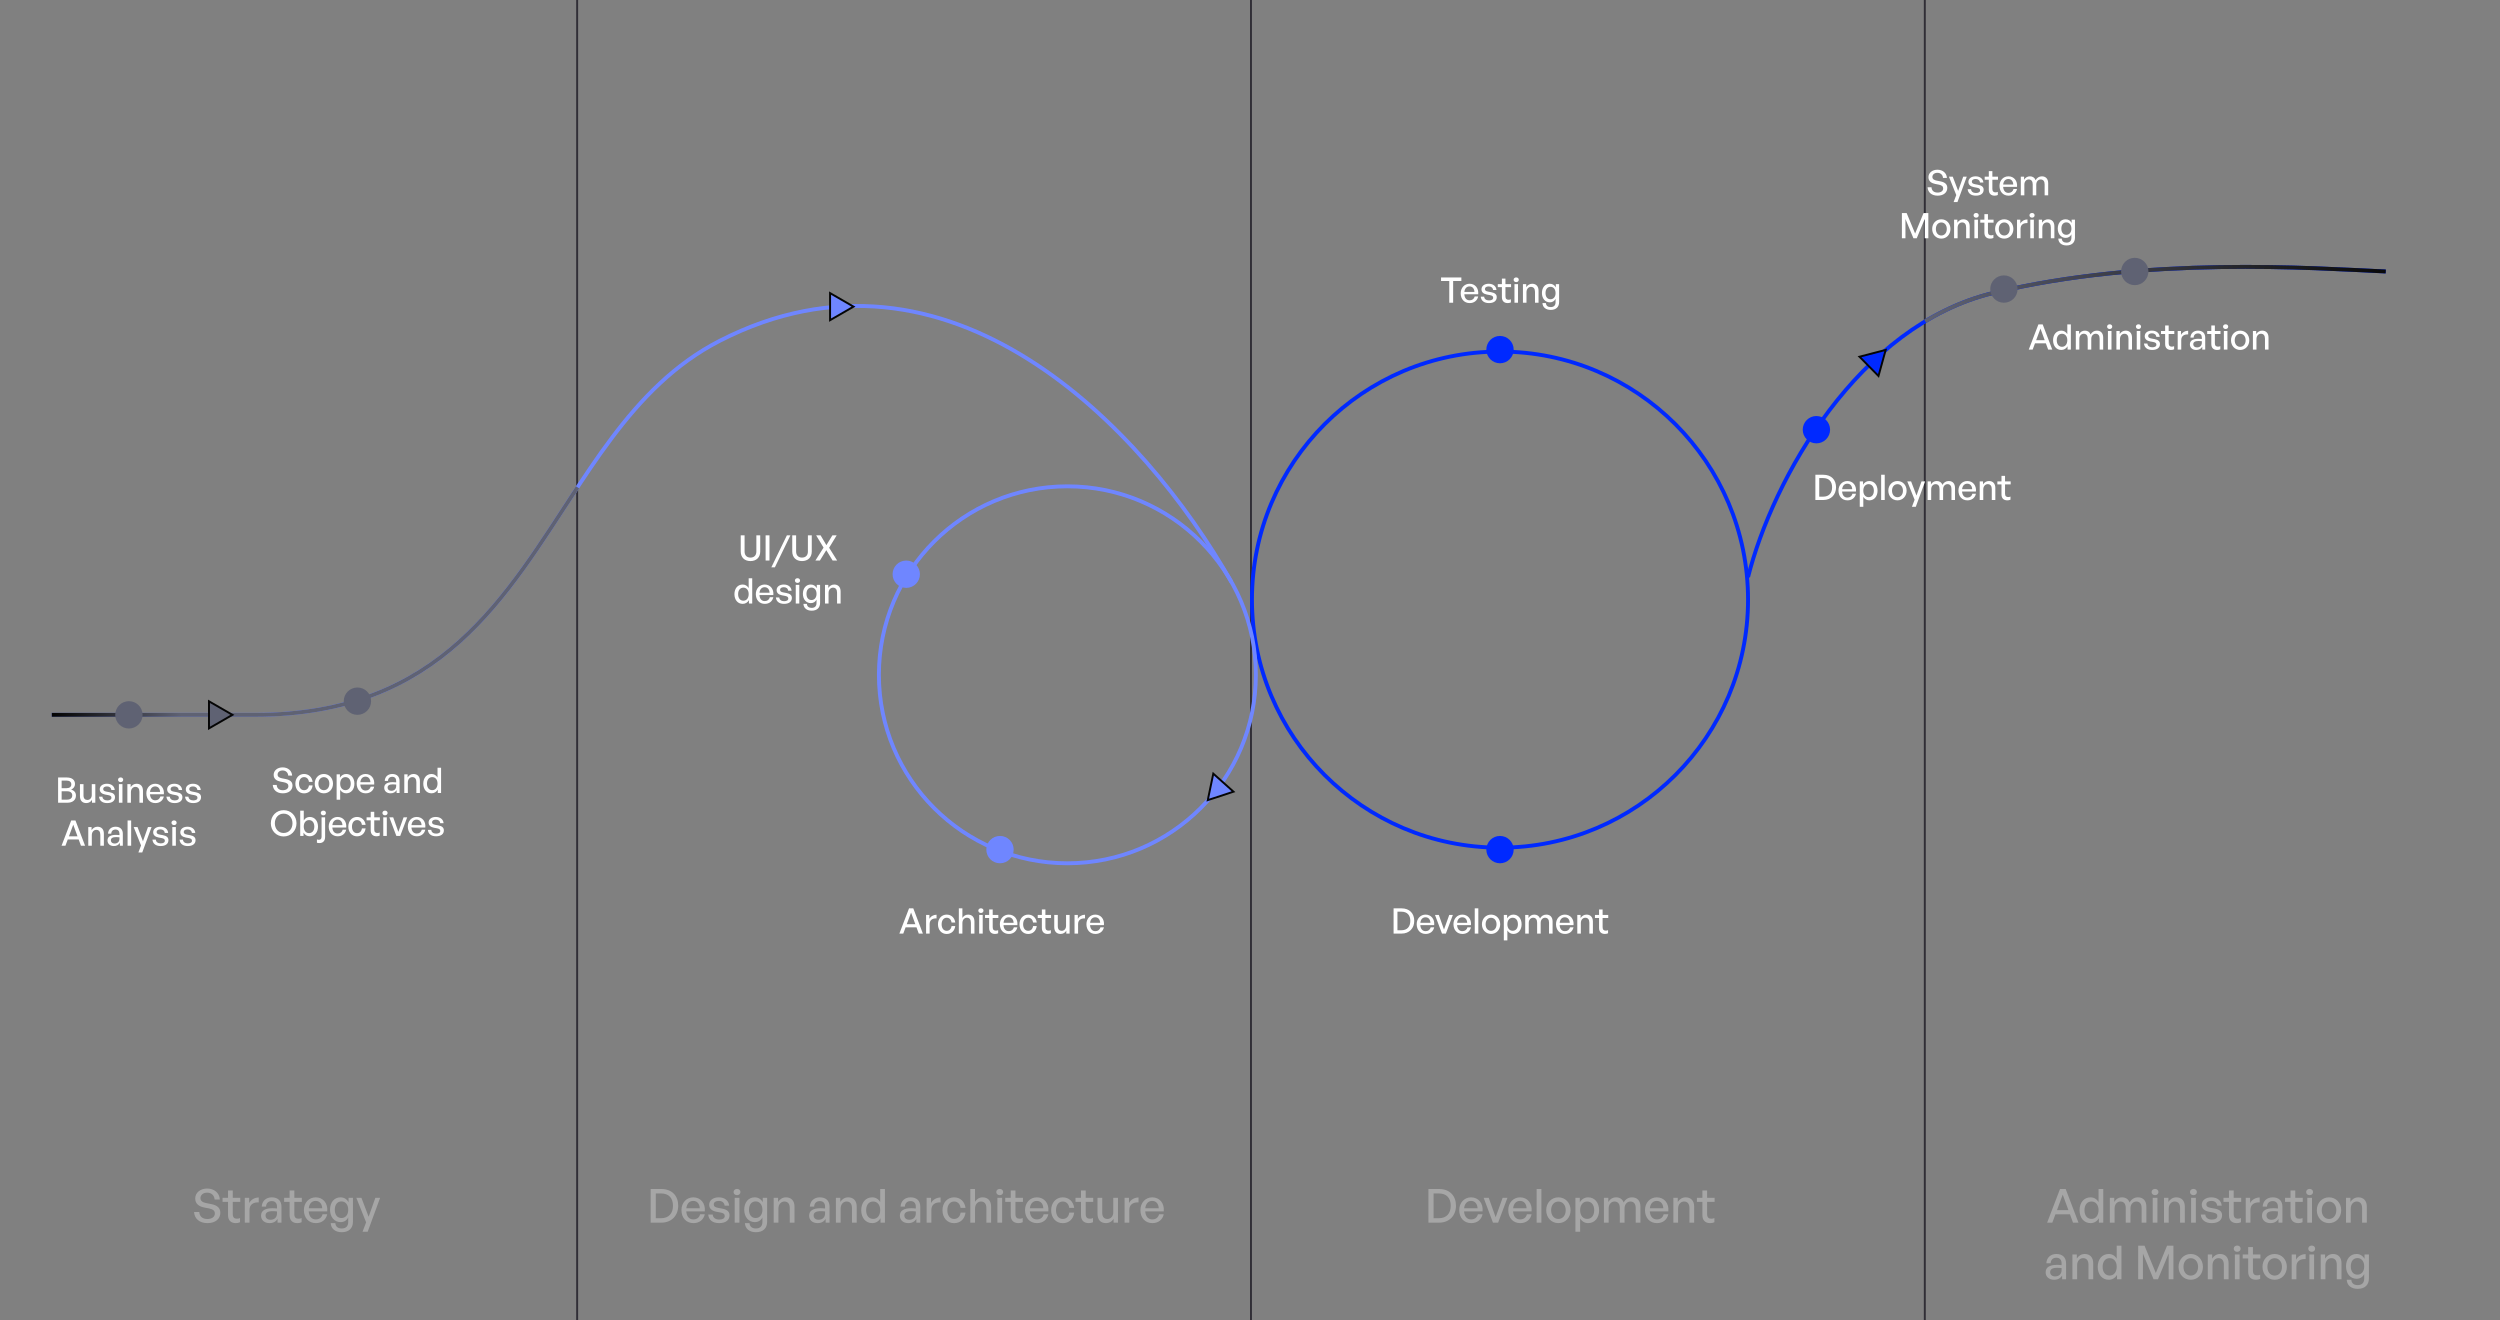 <svg width="1280" height="676" viewBox="0 0 1280 676" fill="none" xmlns="http://www.w3.org/2000/svg">
<rect x="0" y="0" width="1280" height="676" fill="#808080" stroke="none"/>
<g clip-path="url(#clip0_4027_5323)">
<line x1="295.5" y1="-82" x2="295.5" y2="676" stroke="#302E36"/>
<line x1="640.5" y1="-82" x2="640.5" y2="676" stroke="#302E36"/>
<line x1="985.5" y1="-82" x2="985.5" y2="676" stroke="#302E36"/>
<path d="M112.808 620.96C112.808 623.96 110.408 626.24 106.232 626.24C102.08 626.24 99.56 623.96 99.344 620.528H102.032C102.152 622.712 103.544 624.128 106.184 624.128C108.368 624.128 110 623.096 110 621.32C110 619.88 109.064 619.16 107.072 618.728L104.576 618.248C102.152 617.768 99.944 616.544 99.944 613.616C99.944 610.712 102.488 608.528 106.064 608.528C109.64 608.528 112.352 610.712 112.568 614.144H109.88C109.736 612.08 108.248 610.64 106.088 610.64C103.856 610.64 102.632 611.96 102.632 613.448C102.632 615.08 104.048 615.656 105.656 615.992L108.2 616.496C111.152 617.096 112.808 618.392 112.808 620.96ZM122.895 623.648V625.784C122.151 626.12 121.503 626.24 120.735 626.24C118.383 626.24 116.751 624.968 116.751 622.16V615.344H113.943V613.28H116.751V609.512H119.175V613.28H123.015V615.344H119.175V621.608C119.175 623.36 120.015 623.984 121.311 623.984C121.887 623.984 122.391 623.888 122.895 623.648ZM127.752 619.496V626H125.328V613.28H127.584V615.968C128.472 614.216 130.392 613.112 132.48 613.112V615.632C129.744 615.488 127.752 616.688 127.752 619.496ZM142.103 626V624.032C141.311 625.448 139.895 626.24 138.023 626.24C135.383 626.24 133.655 624.728 133.655 622.4C133.655 619.904 135.647 618.608 139.439 618.608C140.183 618.608 140.783 618.632 141.815 618.752V617.816C141.815 615.992 140.831 614.96 139.151 614.96C137.375 614.96 136.295 616.016 136.223 617.792H134.015C134.135 614.936 136.175 613.04 139.151 613.04C142.295 613.04 144.119 614.816 144.119 617.84V626H142.103ZM135.959 622.328C135.959 623.648 136.943 624.512 138.503 624.512C140.543 624.512 141.815 623.24 141.815 621.296V620.264C140.879 620.144 140.207 620.12 139.583 620.12C137.159 620.12 135.959 620.84 135.959 622.328ZM154.419 623.648V625.784C153.675 626.12 153.027 626.24 152.259 626.24C149.907 626.24 148.275 624.968 148.275 622.16V615.344H145.466V613.28H148.275V609.512H150.699V613.28H154.539V615.344H150.699V621.608C150.699 623.36 151.539 623.984 152.835 623.984C153.411 623.984 153.915 623.888 154.419 623.648ZM161.732 626.24C158.06 626.24 155.588 623.576 155.588 619.568C155.588 615.8 158.156 613.04 161.66 613.04C165.452 613.04 167.972 616.112 167.54 620.24H158.06C158.252 622.832 159.548 624.344 161.684 624.344C163.484 624.344 164.732 623.36 165.14 621.704H167.54C166.916 624.536 164.732 626.24 161.732 626.24ZM161.612 614.864C159.668 614.864 158.348 616.256 158.084 618.632H164.972C164.852 616.28 163.58 614.864 161.612 614.864ZM174.971 630.896C171.635 630.896 169.475 629.12 169.331 626.24H171.683C171.827 628.016 172.979 628.976 174.947 628.976C177.131 628.976 178.283 627.8 178.283 625.616V623.312C177.563 624.848 176.123 625.736 174.395 625.736C171.227 625.736 168.971 623.12 168.971 619.376C168.971 615.584 171.131 613.04 174.323 613.04C176.147 613.04 177.587 613.928 178.451 615.536V613.28H180.707V625.568C180.707 628.904 178.571 630.896 174.971 630.896ZM171.419 619.376C171.419 622.016 172.715 623.624 174.827 623.624C176.891 623.624 178.283 621.968 178.283 619.448C178.283 616.808 176.915 615.128 174.827 615.128C172.739 615.128 171.419 616.76 171.419 619.376ZM194.623 613.28L188.263 630.632H185.623L187.447 625.832L182.431 613.28H185.047L188.743 622.976L192.175 613.28H194.623Z" fill="white" fill-opacity="0.3"/>
<path d="M338.582 626H333.134V608.768H338.582C344.078 608.768 347.246 612.272 347.246 617.312C347.246 622.28 343.958 626 338.582 626ZM335.774 611.048V623.72H338.462C342.422 623.72 344.558 621.272 344.558 617.312C344.558 613.424 342.446 611.048 338.462 611.048H335.774ZM355.049 626.24C351.377 626.24 348.905 623.576 348.905 619.568C348.905 615.8 351.473 613.04 354.977 613.04C358.769 613.04 361.289 616.112 360.857 620.24H351.377C351.569 622.832 352.865 624.344 355.001 624.344C356.801 624.344 358.049 623.36 358.457 621.704H360.857C360.233 624.536 358.049 626.24 355.049 626.24ZM354.929 614.864C352.985 614.864 351.665 616.256 351.401 618.632H358.289C358.169 616.28 356.897 614.864 354.929 614.864ZM373.514 622.208C373.514 624.704 371.57 626.24 368.186 626.24C364.826 626.24 362.834 624.584 362.594 621.848H364.922C365.018 623.432 366.29 624.416 368.234 624.416C369.938 624.416 371.066 623.816 371.066 622.616C371.066 621.56 370.418 621.104 368.834 620.792L366.77 620.408C364.418 619.952 363.098 618.752 363.098 616.832C363.098 614.6 365.042 613.04 367.994 613.04C371.042 613.04 373.106 614.672 373.322 617.288H370.994C370.85 615.752 369.722 614.864 368.018 614.864C366.482 614.864 365.45 615.512 365.45 616.616C365.45 617.648 366.098 618.128 367.634 618.416L369.794 618.824C372.314 619.28 373.514 620.384 373.514 622.208ZM379.112 610.328C379.112 611.24 378.392 611.936 377.36 611.936C376.328 611.936 375.584 611.24 375.584 610.328C375.584 609.392 376.328 608.72 377.36 608.72C378.392 608.72 379.112 609.392 379.112 610.328ZM378.584 626H376.16V613.28H378.584V626ZM387.038 630.896C383.702 630.896 381.542 629.12 381.398 626.24H383.75C383.894 628.016 385.046 628.976 387.014 628.976C389.198 628.976 390.35 627.8 390.35 625.616V623.312C389.63 624.848 388.19 625.736 386.462 625.736C383.294 625.736 381.038 623.12 381.038 619.376C381.038 615.584 383.198 613.04 386.39 613.04C388.214 613.04 389.654 613.928 390.518 615.536V613.28H392.774V625.568C392.774 628.904 390.638 630.896 387.038 630.896ZM383.486 619.376C383.486 622.016 384.782 623.624 386.894 623.624C388.958 623.624 390.35 621.968 390.35 619.448C390.35 616.808 388.982 615.128 386.894 615.128C384.806 615.128 383.486 616.76 383.486 619.376ZM398.553 618.824V626H396.129V613.28H398.385V615.392C399.249 613.976 400.689 613.04 402.441 613.04C405.057 613.04 406.785 614.72 406.785 617.768V626H404.361V618.584C404.361 616.4 403.401 615.176 401.601 615.176C399.945 615.176 398.553 616.568 398.553 618.824ZM422.724 626V624.032C421.932 625.448 420.516 626.24 418.644 626.24C416.004 626.24 414.276 624.728 414.276 622.4C414.276 619.904 416.268 618.608 420.06 618.608C420.804 618.608 421.404 618.632 422.436 618.752V617.816C422.436 615.992 421.452 614.96 419.772 614.96C417.996 614.96 416.916 616.016 416.844 617.792H414.636C414.756 614.936 416.796 613.04 419.772 613.04C422.916 613.04 424.74 614.816 424.74 617.84V626H422.724ZM416.58 622.328C416.58 623.648 417.564 624.512 419.124 624.512C421.164 624.512 422.436 623.24 422.436 621.296V620.264C421.5 620.144 420.828 620.12 420.204 620.12C417.78 620.12 416.58 620.84 416.58 622.328ZM430.405 618.824V626H427.981V613.28H430.237V615.392C431.101 613.976 432.541 613.04 434.293 613.04C436.909 613.04 438.637 614.72 438.637 617.768V626H436.213V618.584C436.213 616.4 435.253 615.176 433.453 615.176C431.797 615.176 430.405 616.568 430.405 618.824ZM440.944 619.64C440.944 615.776 443.152 613.04 446.584 613.04C448.288 613.04 449.776 613.904 450.664 615.464V608.768H453.088V626H450.832V623.72C449.92 625.328 448.384 626.24 446.584 626.24C443.152 626.24 440.944 623.456 440.944 619.64ZM443.464 619.64C443.464 622.472 444.952 624.08 447.064 624.08C449.128 624.08 450.664 622.4 450.664 619.592C450.664 616.736 449.08 615.176 447.064 615.176C444.952 615.176 443.464 616.76 443.464 619.64ZM469.177 626V624.032C468.385 625.448 466.969 626.24 465.097 626.24C462.457 626.24 460.729 624.728 460.729 622.4C460.729 619.904 462.721 618.608 466.513 618.608C467.257 618.608 467.857 618.632 468.889 618.752V617.816C468.889 615.992 467.905 614.96 466.225 614.96C464.449 614.96 463.369 616.016 463.297 617.792H461.089C461.209 614.936 463.249 613.04 466.225 613.04C469.369 613.04 471.193 614.816 471.193 617.84V626H469.177ZM463.033 622.328C463.033 623.648 464.017 624.512 465.577 624.512C467.617 624.512 468.889 623.24 468.889 621.296V620.264C467.953 620.144 467.281 620.12 466.657 620.12C464.233 620.12 463.033 620.84 463.033 622.328ZM476.858 619.496V626H474.434V613.28H476.69V615.968C477.578 614.216 479.498 613.112 481.586 613.112V615.632C478.85 615.488 476.858 616.688 476.858 619.496ZM488.473 626.264C484.993 626.264 482.545 623.528 482.545 619.64C482.545 615.8 485.041 613.04 488.473 613.04C491.617 613.04 493.897 615.128 494.353 618.44H491.809C491.545 616.4 490.273 615.176 488.497 615.176C486.409 615.176 485.041 616.952 485.041 619.64C485.041 622.352 486.409 624.104 488.497 624.104C490.297 624.104 491.545 622.904 491.833 620.84H494.353C493.921 624.2 491.665 626.264 488.473 626.264ZM499.217 618.824V626H496.793V608.768H499.217V615.32C500.057 613.952 501.353 613.04 503.105 613.04C505.721 613.04 507.449 614.72 507.449 617.768V626H505.025V618.584C505.025 616.4 504.065 615.176 502.265 615.176C500.609 615.176 499.217 616.568 499.217 618.824ZM513.62 610.328C513.62 611.24 512.9 611.936 511.868 611.936C510.836 611.936 510.092 611.24 510.092 610.328C510.092 609.392 510.836 608.72 511.868 608.72C512.9 608.72 513.62 609.392 513.62 610.328ZM513.092 626H510.668V613.28H513.092V626ZM523.633 623.648V625.784C522.889 626.12 522.241 626.24 521.473 626.24C519.121 626.24 517.489 624.968 517.489 622.16V615.344H514.681V613.28H517.489V609.512H519.913V613.28H523.753V615.344H519.913V621.608C519.913 623.36 520.753 623.984 522.049 623.984C522.625 623.984 523.129 623.888 523.633 623.648ZM530.947 626.24C527.275 626.24 524.803 623.576 524.803 619.568C524.803 615.8 527.371 613.04 530.875 613.04C534.667 613.04 537.187 616.112 536.755 620.24H527.275C527.467 622.832 528.763 624.344 530.899 624.344C532.699 624.344 533.947 623.36 534.355 621.704H536.755C536.131 624.536 533.947 626.24 530.947 626.24ZM530.827 614.864C528.883 614.864 527.563 616.256 527.299 618.632H534.187C534.067 616.28 532.795 614.864 530.827 614.864ZM544.114 626.264C540.634 626.264 538.186 623.528 538.186 619.64C538.186 615.8 540.682 613.04 544.114 613.04C547.258 613.04 549.538 615.128 549.994 618.44H547.45C547.186 616.4 545.914 615.176 544.138 615.176C542.05 615.176 540.682 616.952 540.682 619.64C540.682 622.352 542.05 624.104 544.138 624.104C545.938 624.104 547.186 622.904 547.474 620.84H549.994C549.562 624.2 547.306 626.264 544.114 626.264ZM559.61 623.648V625.784C558.866 626.12 558.218 626.24 557.45 626.24C555.098 626.24 553.466 624.968 553.466 622.16V615.344H550.658V613.28H553.466V609.512H555.89V613.28H559.73V615.344H555.89V621.608C555.89 623.36 556.73 623.984 558.026 623.984C558.602 623.984 559.106 623.888 559.61 623.648ZM569.987 620.768V613.28H572.411V626H570.155V623.984C569.483 625.304 567.995 626.24 566.267 626.24C563.699 626.24 561.923 624.728 561.923 621.464V613.28H564.347V620.984C564.347 623.192 565.451 624.104 567.035 624.104C568.667 624.104 569.987 622.76 569.987 620.768ZM578.202 619.496V626H575.778V613.28H578.034V615.968C578.922 614.216 580.842 613.112 582.93 613.112V615.632C580.194 615.488 578.202 616.688 578.202 619.496ZM590.033 626.24C586.361 626.24 583.889 623.576 583.889 619.568C583.889 615.8 586.457 613.04 589.961 613.04C593.753 613.04 596.273 616.112 595.841 620.24H586.361C586.553 622.832 587.849 624.344 589.985 624.344C591.785 624.344 593.033 623.36 593.441 621.704H595.841C595.217 624.536 593.033 626.24 590.033 626.24ZM589.913 614.864C587.969 614.864 586.649 616.256 586.385 618.632H593.273C593.153 616.28 591.881 614.864 589.913 614.864Z" fill="white" fill-opacity="0.3"/>
<path d="M736.8 626H731.352V608.768H736.8C742.296 608.768 745.464 612.272 745.464 617.312C745.464 622.28 742.176 626 736.8 626ZM733.992 611.048V623.72H736.68C740.64 623.72 742.776 621.272 742.776 617.312C742.776 613.424 740.664 611.048 736.68 611.048H733.992ZM753.267 626.24C749.595 626.24 747.123 623.576 747.123 619.568C747.123 615.8 749.691 613.04 753.195 613.04C756.987 613.04 759.507 616.112 759.075 620.24H749.595C749.787 622.832 751.083 624.344 753.219 624.344C755.019 624.344 756.267 623.36 756.675 621.704H759.075C758.451 624.536 756.267 626.24 753.267 626.24ZM753.147 614.864C751.203 614.864 749.883 616.256 749.619 618.632H756.507C756.387 616.28 755.115 614.864 753.147 614.864ZM771.814 613.28L767.038 626H764.398L759.622 613.28H762.238L765.766 623.216L769.342 613.28H771.814ZM778.369 626.24C774.697 626.24 772.225 623.576 772.225 619.568C772.225 615.8 774.793 613.04 778.297 613.04C782.089 613.04 784.609 616.112 784.177 620.24H774.697C774.889 622.832 776.185 624.344 778.321 624.344C780.121 624.344 781.369 623.36 781.777 621.704H784.177C783.553 624.536 781.369 626.24 778.369 626.24ZM778.249 614.864C776.305 614.864 774.985 616.256 774.721 618.632H781.609C781.489 616.28 780.217 614.864 778.249 614.864ZM789.202 626H786.754V608.768H789.202V626ZM797.895 626.24C794.295 626.24 791.655 623.408 791.655 619.64C791.655 615.872 794.295 613.04 797.895 613.04C801.495 613.04 804.135 615.872 804.135 619.64C804.135 623.408 801.495 626.24 797.895 626.24ZM797.895 624.104C799.983 624.104 801.639 622.424 801.639 619.64C801.639 616.856 799.983 615.2 797.895 615.2C795.807 615.2 794.175 616.856 794.175 619.64C794.175 622.424 795.807 624.104 797.895 624.104ZM818.75 619.64C818.75 623.48 816.542 626.24 813.134 626.24C811.406 626.24 809.942 625.376 809.03 623.84V630.632H806.606V613.28H808.862V615.608C809.774 613.976 811.334 613.04 813.134 613.04C816.518 613.04 818.75 615.8 818.75 619.64ZM816.23 619.64C816.23 616.784 814.718 615.176 812.63 615.176C810.614 615.176 809.03 616.784 809.03 619.64C809.03 622.448 810.59 624.08 812.63 624.08C814.718 624.08 816.23 622.496 816.23 619.64ZM823.631 626H821.207V613.28H823.463V615.392C824.327 613.928 825.695 613.04 827.447 613.04C829.319 613.04 830.735 614 831.311 615.68C832.199 614.048 833.663 613.04 835.607 613.04C838.223 613.04 839.903 614.744 839.903 617.768V626H837.479V618.536C837.479 616.424 836.543 615.176 834.767 615.176C833.111 615.176 831.767 616.568 831.767 618.704V626H829.343V618.536C829.343 616.424 828.407 615.176 826.631 615.176C824.951 615.176 823.631 616.568 823.631 618.704V626ZM848.377 626.24C844.705 626.24 842.233 623.576 842.233 619.568C842.233 615.8 844.801 613.04 848.305 613.04C852.097 613.04 854.617 616.112 854.185 620.24H844.705C844.897 622.832 846.193 624.344 848.329 624.344C850.129 624.344 851.377 623.36 851.785 621.704H854.185C853.561 624.536 851.377 626.24 848.377 626.24ZM848.257 614.864C846.313 614.864 844.993 616.256 844.729 618.632H851.617C851.497 616.28 850.225 614.864 848.257 614.864ZM859.186 618.824V626H856.762V613.28H859.018V615.392C859.882 613.976 861.322 613.04 863.074 613.04C865.69 613.04 867.418 614.72 867.418 617.768V626H864.994V618.584C864.994 616.4 864.034 615.176 862.234 615.176C860.578 615.176 859.186 616.568 859.186 618.824ZM877.766 623.648V625.784C877.022 626.12 876.374 626.24 875.606 626.24C873.254 626.24 871.622 624.968 871.622 622.16V615.344H868.814V613.28H871.622V609.512H874.046V613.28H877.886V615.344H874.046V621.608C874.046 623.36 874.886 623.984 876.182 623.984C876.758 623.984 877.262 623.888 877.766 623.648Z" fill="white" fill-opacity="0.3"/>
<path d="M1061.38 626L1059.82 621.728H1052.38L1050.79 626H1048.13L1054.73 608.768H1057.63L1064.18 626H1061.38ZM1056.12 611.648L1053.17 619.592H1059.02L1056.12 611.648ZM1064.73 619.64C1064.73 615.776 1066.94 613.04 1070.37 613.04C1072.07 613.04 1073.56 613.904 1074.45 615.464V608.768H1076.87V626H1074.62V623.72C1073.7 625.328 1072.17 626.24 1070.37 626.24C1066.94 626.24 1064.73 623.456 1064.73 619.64ZM1067.25 619.64C1067.25 622.472 1068.74 624.08 1070.85 624.08C1072.91 624.08 1074.45 622.4 1074.45 619.592C1074.45 616.736 1072.86 615.176 1070.85 615.176C1068.74 615.176 1067.25 616.76 1067.25 619.64ZM1082.67 626H1080.24V613.28H1082.5V615.392C1083.36 613.928 1084.73 613.04 1086.48 613.04C1088.35 613.04 1089.77 614 1090.35 615.68C1091.23 614.048 1092.7 613.04 1094.64 613.04C1097.26 613.04 1098.94 614.744 1098.94 617.768V626H1096.51V618.536C1096.51 616.424 1095.58 615.176 1093.8 615.176C1092.15 615.176 1090.8 616.568 1090.8 618.704V626H1088.38V618.536C1088.38 616.424 1087.44 615.176 1085.67 615.176C1083.99 615.176 1082.67 616.568 1082.67 618.704V626ZM1105.13 610.328C1105.13 611.24 1104.41 611.936 1103.38 611.936C1102.35 611.936 1101.6 611.24 1101.6 610.328C1101.6 609.392 1102.35 608.72 1103.38 608.72C1104.41 608.72 1105.13 609.392 1105.13 610.328ZM1104.6 626H1102.18V613.28H1104.6V626ZM1110.39 618.824V626H1107.97V613.28H1110.23V615.392C1111.09 613.976 1112.53 613.04 1114.28 613.04C1116.9 613.04 1118.63 614.72 1118.63 617.768V626H1116.2V618.584C1116.2 616.4 1115.24 615.176 1113.44 615.176C1111.79 615.176 1110.39 616.568 1110.39 618.824ZM1124.8 610.328C1124.8 611.24 1124.08 611.936 1123.04 611.936C1122.01 611.936 1121.27 611.24 1121.27 610.328C1121.27 609.392 1122.01 608.72 1123.04 608.72C1124.08 608.72 1124.8 609.392 1124.8 610.328ZM1124.27 626H1121.84V613.28H1124.27V626ZM1137.71 622.208C1137.71 624.704 1135.77 626.24 1132.39 626.24C1129.03 626.24 1127.03 624.584 1126.79 621.848H1129.12C1129.22 623.432 1130.49 624.416 1132.43 624.416C1134.14 624.416 1135.27 623.816 1135.27 622.616C1135.27 621.56 1134.62 621.104 1133.03 620.792L1130.97 620.408C1128.62 619.952 1127.3 618.752 1127.3 616.832C1127.3 614.6 1129.24 613.04 1132.19 613.04C1135.24 613.04 1137.31 614.672 1137.52 617.288H1135.19C1135.05 615.752 1133.92 614.864 1132.22 614.864C1130.68 614.864 1129.65 615.512 1129.65 616.616C1129.65 617.648 1130.3 618.128 1131.83 618.416L1133.99 618.824C1136.51 619.28 1137.71 620.384 1137.71 622.208ZM1147.37 623.648V625.784C1146.63 626.12 1145.98 626.24 1145.21 626.24C1142.86 626.24 1141.23 624.968 1141.23 622.16V615.344H1138.42V613.28H1141.23V609.512H1143.65V613.28H1147.49V615.344H1143.65V621.608C1143.65 623.36 1144.49 623.984 1145.79 623.984C1146.36 623.984 1146.87 623.888 1147.37 623.648ZM1152.23 619.496V626H1149.81V613.28H1152.06V615.968C1152.95 614.216 1154.87 613.112 1156.96 613.112V615.632C1154.22 615.488 1152.23 616.688 1152.23 619.496ZM1166.58 626V624.032C1165.79 625.448 1164.37 626.24 1162.5 626.24C1159.86 626.24 1158.13 624.728 1158.13 622.4C1158.13 619.904 1160.12 618.608 1163.92 618.608C1164.66 618.608 1165.26 618.632 1166.29 618.752V617.816C1166.29 615.992 1165.31 614.96 1163.63 614.96C1161.85 614.96 1160.77 616.016 1160.7 617.792H1158.49C1158.61 614.936 1160.65 613.04 1163.63 613.04C1166.77 613.04 1168.6 614.816 1168.6 617.84V626H1166.58ZM1160.44 622.328C1160.44 623.648 1161.42 624.512 1162.98 624.512C1165.02 624.512 1166.29 623.24 1166.29 621.296V620.264C1165.36 620.144 1164.68 620.12 1164.06 620.12C1161.64 620.12 1160.44 620.84 1160.44 622.328ZM1178.9 623.648V625.784C1178.15 626.12 1177.5 626.24 1176.74 626.24C1174.38 626.24 1172.75 624.968 1172.75 622.16V615.344H1169.94V613.28H1172.75V609.512H1175.18V613.28H1179.02V615.344H1175.18V621.608C1175.18 623.36 1176.02 623.984 1177.31 623.984C1177.89 623.984 1178.39 623.888 1178.9 623.648ZM1184.28 610.328C1184.28 611.24 1183.56 611.936 1182.53 611.936C1181.5 611.936 1180.75 611.24 1180.75 610.328C1180.75 609.392 1181.5 608.72 1182.53 608.72C1183.56 608.72 1184.28 609.392 1184.28 610.328ZM1183.75 626H1181.33V613.28H1183.75V626ZM1192.45 626.24C1188.85 626.24 1186.21 623.408 1186.21 619.64C1186.21 615.872 1188.85 613.04 1192.45 613.04C1196.05 613.04 1198.69 615.872 1198.69 619.64C1198.69 623.408 1196.05 626.24 1192.45 626.24ZM1192.45 624.104C1194.53 624.104 1196.19 622.424 1196.19 619.64C1196.19 616.856 1194.53 615.2 1192.45 615.2C1190.36 615.2 1188.73 616.856 1188.73 619.64C1188.73 622.424 1190.36 624.104 1192.45 624.104ZM1203.58 618.824V626H1201.16V613.28H1203.41V615.392C1204.28 613.976 1205.72 613.04 1207.47 613.04C1210.08 613.04 1211.81 614.72 1211.81 617.768V626H1209.39V618.584C1209.39 616.4 1208.43 615.176 1206.63 615.176C1204.97 615.176 1203.58 616.568 1203.58 618.824ZM1055.81 655V653.032C1055.02 654.448 1053.61 655.24 1051.73 655.24C1049.09 655.24 1047.37 653.728 1047.37 651.4C1047.37 648.904 1049.36 647.608 1053.15 647.608C1053.89 647.608 1054.49 647.632 1055.53 647.752V646.816C1055.53 644.992 1054.54 643.96 1052.86 643.96C1051.09 643.96 1050.01 645.016 1049.93 646.792H1047.73C1047.85 643.936 1049.89 642.04 1052.86 642.04C1056.01 642.04 1057.83 643.816 1057.83 646.84V655H1055.81ZM1049.67 651.328C1049.67 652.648 1050.65 653.512 1052.21 653.512C1054.25 653.512 1055.53 652.24 1055.53 650.296V649.264C1054.59 649.144 1053.92 649.12 1053.29 649.12C1050.87 649.12 1049.67 649.84 1049.67 651.328ZM1063.49 647.824V655H1061.07V642.28H1063.33V644.392C1064.19 642.976 1065.63 642.04 1067.38 642.04C1070 642.04 1071.73 643.72 1071.73 646.768V655H1069.3V647.584C1069.3 645.4 1068.34 644.176 1066.54 644.176C1064.89 644.176 1063.49 645.568 1063.49 647.824ZM1074.03 648.64C1074.03 644.776 1076.24 642.04 1079.67 642.04C1081.38 642.04 1082.87 642.904 1083.75 644.464V637.768H1086.18V655H1083.92V652.72C1083.01 654.328 1081.47 655.24 1079.67 655.24C1076.24 655.24 1074.03 652.456 1074.03 648.64ZM1076.55 648.64C1076.55 651.472 1078.04 653.08 1080.15 653.08C1082.22 653.08 1083.75 651.4 1083.75 648.592C1083.75 645.736 1082.17 644.176 1080.15 644.176C1078.04 644.176 1076.55 645.76 1076.55 648.64ZM1102.63 655L1097.18 641.824V655H1094.75V637.768H1097.99L1103.78 651.76L1109.54 637.768H1112.8V655H1110.35V641.8L1104.88 655H1102.63ZM1121.66 655.24C1118.06 655.24 1115.42 652.408 1115.42 648.64C1115.42 644.872 1118.06 642.04 1121.66 642.04C1125.26 642.04 1127.9 644.872 1127.9 648.64C1127.9 652.408 1125.26 655.24 1121.66 655.24ZM1121.66 653.104C1123.75 653.104 1125.41 651.424 1125.41 648.64C1125.41 645.856 1123.75 644.2 1121.66 644.2C1119.58 644.2 1117.94 645.856 1117.94 648.64C1117.94 651.424 1119.58 653.104 1121.66 653.104ZM1132.8 647.824V655H1130.38V642.28H1132.63V644.392C1133.5 642.976 1134.94 642.04 1136.69 642.04C1139.3 642.04 1141.03 643.72 1141.03 646.768V655H1138.61V647.584C1138.61 645.4 1137.65 644.176 1135.85 644.176C1134.19 644.176 1132.8 645.568 1132.8 647.824ZM1147.2 639.328C1147.2 640.24 1146.48 640.936 1145.45 640.936C1144.42 640.936 1143.67 640.24 1143.67 639.328C1143.67 638.392 1144.42 637.72 1145.45 637.72C1146.48 637.72 1147.2 638.392 1147.2 639.328ZM1146.67 655H1144.25V642.28H1146.67V655ZM1157.22 652.648V654.784C1156.47 655.12 1155.82 655.24 1155.06 655.24C1152.7 655.24 1151.07 653.968 1151.07 651.16V644.344H1148.26V642.28H1151.07V638.512H1153.5V642.28H1157.34V644.344H1153.5V650.608C1153.5 652.36 1154.34 652.984 1155.63 652.984C1156.21 652.984 1156.71 652.888 1157.22 652.648ZM1164.63 655.24C1161.03 655.24 1158.39 652.408 1158.39 648.64C1158.39 644.872 1161.03 642.04 1164.63 642.04C1168.23 642.04 1170.87 644.872 1170.87 648.64C1170.87 652.408 1168.23 655.24 1164.63 655.24ZM1164.63 653.104C1166.71 653.104 1168.37 651.424 1168.37 648.64C1168.37 645.856 1166.71 644.2 1164.63 644.2C1162.54 644.2 1160.91 645.856 1160.91 648.64C1160.91 651.424 1162.54 653.104 1164.63 653.104ZM1175.76 648.496V655H1173.34V642.28H1175.59V644.968C1176.48 643.216 1178.4 642.112 1180.49 642.112V644.632C1177.75 644.488 1175.76 645.688 1175.76 648.496ZM1185.36 639.328C1185.36 640.24 1184.64 640.936 1183.61 640.936C1182.57 640.936 1181.83 640.24 1181.83 639.328C1181.83 638.392 1182.57 637.72 1183.61 637.72C1184.64 637.72 1185.36 638.392 1185.36 639.328ZM1184.83 655H1182.41V642.28H1184.83V655ZM1190.62 647.824V655H1188.2V642.28H1190.45V644.392C1191.32 642.976 1192.76 642.04 1194.51 642.04C1197.12 642.04 1198.85 643.72 1198.85 646.768V655H1196.43V647.584C1196.43 645.4 1195.47 644.176 1193.67 644.176C1192.01 644.176 1190.62 645.568 1190.62 647.824ZM1207.16 659.896C1203.82 659.896 1201.66 658.12 1201.52 655.24H1203.87C1204.01 657.016 1205.17 657.976 1207.13 657.976C1209.32 657.976 1210.47 656.8 1210.47 654.616V652.312C1209.75 653.848 1208.31 654.736 1206.58 654.736C1203.41 654.736 1201.16 652.12 1201.16 648.376C1201.16 644.584 1203.32 642.04 1206.51 642.04C1208.33 642.04 1209.77 642.928 1210.64 644.536V642.28H1212.89V654.568C1212.89 657.904 1210.76 659.896 1207.16 659.896ZM1203.61 648.376C1203.61 651.016 1204.9 652.624 1207.01 652.624C1209.08 652.624 1210.47 650.968 1210.47 648.448C1210.47 645.808 1209.1 644.128 1207.01 644.128C1204.93 644.128 1203.61 645.76 1203.61 648.376Z" fill="white" fill-opacity="0.3"/>
<circle cx="768" cy="307" r="127" stroke="#0029FF" stroke-width="2"/>
<circle cx="546.5" cy="345.5" r="96.5" stroke="#6F86FF" stroke-width="2"/>
<path d="M630.5 298.001C585.5 218.501 485.5 114.502 368.5 174.5C276.52 221.668 277.5 366.001 130.5 366.001C77.7 366.001 30 366.001 26.5 366.001" stroke="#6F86FF" stroke-width="2"/>
<path d="M26.5 366.001C30 366.001 77.7 366.001 130.5 366.001C225.982 366.001 259.031 305.108 295.675 249.5" stroke="url(#paint0_linear_4027_5323)" stroke-width="2"/>
<path d="M895 295.5C907.667 245 951.577 166.68 1020.5 149.999C1099 131 1184.33 137.333 1221.5 139" stroke="#0029FF" stroke-width="2"/>
<path d="M1221.5 138.999C1184.33 137.333 1099 131 1020.5 149.999C1008.08 153.005 996.471 158.013 985.711 164.5" stroke="url(#paint1_linear_4027_5323)" stroke-width="2"/>
<path d="M149.759 402.22C149.759 404.47 147.959 406.18 144.827 406.18C141.713 406.18 139.823 404.47 139.661 401.896H141.677C141.767 403.534 142.811 404.596 144.791 404.596C146.429 404.596 147.653 403.822 147.653 402.49C147.653 401.41 146.951 400.87 145.457 400.546L143.585 400.186C141.767 399.826 140.111 398.908 140.111 396.712C140.111 394.534 142.019 392.896 144.701 392.896C147.383 392.896 149.417 394.534 149.579 397.108H147.563C147.455 395.56 146.339 394.48 144.719 394.48C143.045 394.48 142.127 395.47 142.127 396.586C142.127 397.81 143.189 398.242 144.395 398.494L146.303 398.872C148.517 399.322 149.759 400.294 149.759 402.22ZM155.669 406.198C153.059 406.198 151.223 404.146 151.223 401.23C151.223 398.35 153.095 396.28 155.669 396.28C158.027 396.28 159.737 397.846 160.079 400.33H158.171C157.973 398.8 157.019 397.882 155.687 397.882C154.121 397.882 153.095 399.214 153.095 401.23C153.095 403.264 154.121 404.578 155.687 404.578C157.037 404.578 157.973 403.678 158.189 402.13H160.079C159.755 404.65 158.063 406.198 155.669 406.198ZM165.818 406.18C163.118 406.18 161.138 404.056 161.138 401.23C161.138 398.404 163.118 396.28 165.818 396.28C168.518 396.28 170.498 398.404 170.498 401.23C170.498 404.056 168.518 406.18 165.818 406.18ZM165.818 404.578C167.384 404.578 168.626 403.318 168.626 401.23C168.626 399.142 167.384 397.9 165.818 397.9C164.252 397.9 163.028 399.142 163.028 401.23C163.028 403.318 164.252 404.578 165.818 404.578ZM181.459 401.23C181.459 404.11 179.803 406.18 177.247 406.18C175.951 406.18 174.853 405.532 174.169 404.38V409.474H172.351V396.46H174.043V398.206C174.727 396.982 175.897 396.28 177.247 396.28C179.785 396.28 181.459 398.35 181.459 401.23ZM179.569 401.23C179.569 399.088 178.435 397.882 176.869 397.882C175.357 397.882 174.169 399.088 174.169 401.23C174.169 403.336 175.339 404.56 176.869 404.56C178.435 404.56 179.569 403.372 179.569 401.23ZM187.226 406.18C184.472 406.18 182.618 404.182 182.618 401.176C182.618 398.35 184.544 396.28 187.172 396.28C190.016 396.28 191.906 398.584 191.582 401.68H184.472C184.616 403.624 185.588 404.758 187.19 404.758C188.54 404.758 189.476 404.02 189.782 402.778H191.582C191.114 404.902 189.476 406.18 187.226 406.18ZM187.136 397.648C185.678 397.648 184.688 398.692 184.49 400.474H189.656C189.566 398.71 188.612 397.648 187.136 397.648ZM203.055 406V404.524C202.461 405.586 201.399 406.18 199.995 406.18C198.015 406.18 196.719 405.046 196.719 403.3C196.719 401.428 198.213 400.456 201.057 400.456C201.615 400.456 202.065 400.474 202.839 400.564V399.862C202.839 398.494 202.101 397.72 200.841 397.72C199.509 397.72 198.699 398.512 198.645 399.844H196.989C197.079 397.702 198.609 396.28 200.841 396.28C203.199 396.28 204.567 397.612 204.567 399.88V406H203.055ZM198.447 403.246C198.447 404.236 199.185 404.884 200.355 404.884C201.885 404.884 202.839 403.93 202.839 402.472V401.698C202.137 401.608 201.633 401.59 201.165 401.59C199.347 401.59 198.447 402.13 198.447 403.246ZM208.815 400.618V406H206.997V396.46H208.689V398.044C209.337 396.982 210.417 396.28 211.731 396.28C213.693 396.28 214.989 397.54 214.989 399.826V406H213.171V400.438C213.171 398.8 212.451 397.882 211.101 397.882C209.859 397.882 208.815 398.926 208.815 400.618ZM216.72 401.23C216.72 398.332 218.376 396.28 220.95 396.28C222.228 396.28 223.344 396.928 224.01 398.098V393.076H225.828V406H224.136V404.29C223.452 405.496 222.3 406.18 220.95 406.18C218.376 406.18 216.72 404.092 216.72 401.23ZM218.61 401.23C218.61 403.354 219.726 404.56 221.31 404.56C222.858 404.56 224.01 403.3 224.01 401.194C224.01 399.052 222.822 397.882 221.31 397.882C219.726 397.882 218.61 399.07 218.61 401.23ZM145.236 428.27C141.492 428.27 138.666 425.336 138.666 421.52C138.666 417.704 141.492 414.806 145.236 414.806C148.98 414.806 151.806 417.704 151.806 421.52C151.806 425.336 148.98 428.27 145.236 428.27ZM145.236 426.488C147.972 426.488 149.754 424.292 149.754 421.52C149.754 418.748 147.972 416.588 145.236 416.588C142.5 416.588 140.718 418.748 140.718 421.52C140.718 424.292 142.5 426.488 145.236 426.488ZM162.817 423.23C162.817 426.092 161.161 428.18 158.587 428.18C157.237 428.18 156.085 427.496 155.401 426.29V428H153.709V415.076H155.527V420.098C156.193 418.928 157.291 418.28 158.587 418.28C161.143 418.28 162.817 420.332 162.817 423.23ZM160.927 423.23C160.927 421.07 159.793 419.882 158.227 419.882C156.715 419.882 155.527 421.052 155.527 423.194C155.527 425.3 156.679 426.56 158.227 426.56C159.793 426.56 160.927 425.354 160.927 423.23ZM166.874 416.246C166.874 416.93 166.334 417.452 165.56 417.452C164.786 417.452 164.228 416.93 164.228 416.246C164.228 415.544 164.786 415.04 165.56 415.04C166.334 415.04 166.874 415.544 166.874 416.246ZM166.46 418.46V428.468C166.46 430.646 165.272 431.654 163.526 431.654C163.13 431.654 162.68 431.636 162.266 431.474V429.764C162.572 429.908 162.914 429.962 163.31 429.962C164.12 429.962 164.642 429.53 164.642 428.432V418.46H166.46ZM172.909 428.18C170.155 428.18 168.301 426.182 168.301 423.176C168.301 420.35 170.227 418.28 172.855 418.28C175.699 418.28 177.589 420.584 177.265 423.68H170.155C170.299 425.624 171.271 426.758 172.873 426.758C174.223 426.758 175.159 426.02 175.465 424.778H177.265C176.797 426.902 175.159 428.18 172.909 428.18ZM172.819 419.648C171.361 419.648 170.371 420.692 170.173 422.474H175.339C175.249 420.71 174.295 419.648 172.819 419.648ZM182.784 428.198C180.174 428.198 178.338 426.146 178.338 423.23C178.338 420.35 180.21 418.28 182.784 418.28C185.142 418.28 186.852 419.846 187.194 422.33H185.286C185.088 420.8 184.134 419.882 182.802 419.882C181.236 419.882 180.21 421.214 180.21 423.23C180.21 425.264 181.236 426.578 182.802 426.578C184.152 426.578 185.088 425.678 185.304 424.13H187.194C186.87 426.65 185.178 428.198 182.784 428.198ZM194.406 426.236V427.838C193.848 428.09 193.362 428.18 192.786 428.18C191.022 428.18 189.798 427.226 189.798 425.12V420.008H187.692V418.46H189.798V415.634H191.616V418.46H194.496V420.008H191.616V424.706C191.616 426.02 192.246 426.488 193.218 426.488C193.65 426.488 194.028 426.416 194.406 426.236ZM198.445 416.246C198.445 416.93 197.905 417.452 197.131 417.452C196.357 417.452 195.799 416.93 195.799 416.246C195.799 415.544 196.357 415.04 197.131 415.04C197.905 415.04 198.445 415.544 198.445 416.246ZM198.049 428H196.231V418.46H198.049V428ZM208.493 418.46L204.911 428H202.931L199.349 418.46H201.311L203.957 425.912L206.639 418.46H208.493ZM213.409 428.18C210.655 428.18 208.801 426.182 208.801 423.176C208.801 420.35 210.727 418.28 213.355 418.28C216.199 418.28 218.089 420.584 217.765 423.68H210.655C210.799 425.624 211.771 426.758 213.373 426.758C214.723 426.758 215.659 426.02 215.965 424.778H217.765C217.297 426.902 215.659 428.18 213.409 428.18ZM213.319 419.648C211.861 419.648 210.871 420.692 210.673 422.474H215.839C215.749 420.71 214.795 419.648 213.319 419.648ZM227.258 425.156C227.258 427.028 225.8 428.18 223.262 428.18C220.742 428.18 219.248 426.938 219.068 424.886H220.813C220.886 426.074 221.84 426.812 223.298 426.812C224.576 426.812 225.422 426.362 225.422 425.462C225.422 424.67 224.936 424.328 223.748 424.094L222.2 423.806C220.436 423.464 219.446 422.564 219.446 421.124C219.446 419.45 220.904 418.28 223.118 418.28C225.404 418.28 226.952 419.504 227.114 421.466H225.368C225.26 420.314 224.414 419.648 223.136 419.648C221.984 419.648 221.21 420.134 221.21 420.962C221.21 421.736 221.696 422.096 222.848 422.312L224.468 422.618C226.358 422.96 227.258 423.788 227.258 425.156Z" fill="white"/>
<path d="M38.887 407.292C38.887 409.65 37.159 411 34.477 411H29.743V398.076H34.225C36.835 398.076 38.401 399.282 38.401 401.46C38.401 402.684 37.663 403.728 36.421 404.268C38.023 404.718 38.887 405.816 38.887 407.292ZM34.099 399.66H31.561V403.548H34.099C35.665 403.548 36.511 402.81 36.511 401.604C36.511 400.398 35.665 399.66 34.099 399.66ZM34.351 405.132H31.561V409.416H34.351C36.043 409.416 36.997 408.606 36.997 407.238C36.997 405.924 36.043 405.132 34.351 405.132ZM46.983 407.076V401.46H48.801V411H47.109V409.488C46.605 410.478 45.489 411.18 44.193 411.18C42.267 411.18 40.935 410.046 40.935 407.598V401.46H42.753V407.238C42.753 408.894 43.581 409.578 44.769 409.578C45.993 409.578 46.983 408.57 46.983 407.076ZM58.885 408.156C58.885 410.028 57.427 411.18 54.889 411.18C52.369 411.18 50.875 409.938 50.695 407.886H52.441C52.513 409.074 53.467 409.812 54.925 409.812C56.203 409.812 57.049 409.362 57.049 408.462C57.049 407.67 56.563 407.328 55.375 407.094L53.827 406.806C52.063 406.464 51.073 405.564 51.073 404.124C51.073 402.45 52.531 401.28 54.745 401.28C57.031 401.28 58.579 402.504 58.741 404.466H56.995C56.887 403.314 56.041 402.648 54.763 402.648C53.611 402.648 52.837 403.134 52.837 403.962C52.837 404.736 53.323 405.096 54.475 405.312L56.095 405.618C57.985 405.96 58.885 406.788 58.885 408.156ZM63.084 399.246C63.084 399.93 62.544 400.452 61.77 400.452C60.996 400.452 60.438 399.93 60.438 399.246C60.438 398.544 60.996 398.04 61.77 398.04C62.544 398.04 63.084 398.544 63.084 399.246ZM62.688 411H60.87V401.46H62.688V411ZM67.03 405.618V411H65.212V401.46H66.904V403.044C67.552 401.982 68.632 401.28 69.946 401.28C71.908 401.28 73.204 402.54 73.204 404.826V411H71.386V405.438C71.386 403.8 70.666 402.882 69.316 402.882C68.074 402.882 67.03 403.926 67.03 405.618ZM79.542 411.18C76.788 411.18 74.934 409.182 74.934 406.176C74.934 403.35 76.86 401.28 79.488 401.28C82.332 401.28 84.222 403.584 83.898 406.68H76.788C76.932 408.624 77.904 409.758 79.506 409.758C80.856 409.758 81.792 409.02 82.098 407.778H83.898C83.43 409.902 81.792 411.18 79.542 411.18ZM79.452 402.648C77.994 402.648 77.004 403.692 76.806 405.474H81.972C81.882 403.71 80.928 402.648 79.452 402.648ZM93.391 408.156C93.391 410.028 91.933 411.18 89.395 411.18C86.875 411.18 85.381 409.938 85.201 407.886H86.947C87.019 409.074 87.973 409.812 89.431 409.812C90.709 409.812 91.555 409.362 91.555 408.462C91.555 407.67 91.069 407.328 89.881 407.094L88.333 406.806C86.569 406.464 85.579 405.564 85.579 404.124C85.579 402.45 87.037 401.28 89.251 401.28C91.537 401.28 93.085 402.504 93.247 404.466H91.501C91.393 403.314 90.547 402.648 89.269 402.648C88.117 402.648 87.343 403.134 87.343 403.962C87.343 404.736 87.829 405.096 88.981 405.312L90.601 405.618C92.491 405.96 93.391 406.788 93.391 408.156ZM102.936 408.156C102.936 410.028 101.478 411.18 98.94 411.18C96.42 411.18 94.926 409.938 94.746 407.886H96.492C96.564 409.074 97.518 409.812 98.976 409.812C100.254 409.812 101.1 409.362 101.1 408.462C101.1 407.67 100.614 407.328 99.426 407.094L97.878 406.806C96.114 406.464 95.124 405.564 95.124 404.124C95.124 402.45 96.582 401.28 98.796 401.28C101.082 401.28 102.63 402.504 102.792 404.466H101.046C100.938 403.314 100.092 402.648 98.814 402.648C97.662 402.648 96.888 403.134 96.888 403.962C96.888 404.736 97.374 405.096 98.526 405.312L100.146 405.618C102.036 405.96 102.936 406.788 102.936 408.156ZM41.447 433L40.277 429.796H34.697L33.509 433H31.511L36.461 420.076H38.639L43.553 433H41.447ZM37.505 422.236L35.291 428.194H39.683L37.505 422.236ZM47.009 427.618V433H45.191V423.46H46.883V425.044C47.531 423.982 48.611 423.28 49.925 423.28C51.887 423.28 53.183 424.54 53.183 426.826V433H51.365V427.438C51.365 425.8 50.645 424.882 49.295 424.882C48.053 424.882 47.009 425.926 47.009 427.618ZM61.375 433V431.524C60.781 432.586 59.719 433.18 58.315 433.18C56.335 433.18 55.039 432.046 55.039 430.3C55.039 428.428 56.533 427.456 59.377 427.456C59.935 427.456 60.385 427.474 61.159 427.564V426.862C61.159 425.494 60.421 424.72 59.161 424.72C57.829 424.72 57.019 425.512 56.965 426.844H55.309C55.399 424.702 56.929 423.28 59.161 423.28C61.519 423.28 62.887 424.612 62.887 426.88V433H61.375ZM56.767 430.246C56.767 431.236 57.505 431.884 58.675 431.884C60.205 431.884 61.159 430.93 61.159 429.472V428.698C60.457 428.608 59.953 428.59 59.485 428.59C57.667 428.59 56.767 429.13 56.767 430.246ZM67.154 433H65.318V420.076H67.154V433ZM77.597 423.46L72.827 436.474H70.847L72.215 432.874L68.453 423.46H70.415L73.187 430.732L75.761 423.46H77.597ZM86.237 430.156C86.237 432.028 84.779 433.18 82.241 433.18C79.721 433.18 78.227 431.938 78.047 429.886H79.793C79.865 431.074 80.819 431.812 82.277 431.812C83.555 431.812 84.401 431.362 84.401 430.462C84.401 429.67 83.915 429.328 82.727 429.094L81.179 428.806C79.415 428.464 78.425 427.564 78.425 426.124C78.425 424.45 79.883 423.28 82.097 423.28C84.383 423.28 85.931 424.504 86.093 426.466H84.347C84.239 425.314 83.393 424.648 82.115 424.648C80.963 424.648 80.189 425.134 80.189 425.962C80.189 426.736 80.675 427.096 81.827 427.312L83.447 427.618C85.337 427.96 86.237 428.788 86.237 430.156ZM90.436 421.246C90.436 421.93 89.896 422.452 89.122 422.452C88.348 422.452 87.79 421.93 87.79 421.246C87.79 420.544 88.348 420.04 89.122 420.04C89.896 420.04 90.436 420.544 90.436 421.246ZM90.04 433H88.222V423.46H90.04V433ZM100.124 430.156C100.124 432.028 98.666 433.18 96.128 433.18C93.608 433.18 92.114 431.938 91.934 429.886H93.68C93.752 431.074 94.706 431.812 96.164 431.812C97.442 431.812 98.288 431.362 98.288 430.462C98.288 429.67 97.802 429.328 96.614 429.094L95.066 428.806C93.302 428.464 92.312 427.564 92.312 426.124C92.312 424.45 93.77 423.28 95.984 423.28C98.27 423.28 99.818 424.504 99.98 426.466H98.234C98.126 425.314 97.28 424.648 96.002 424.648C94.85 424.648 94.076 425.134 94.076 425.962C94.076 426.736 94.562 427.096 95.714 427.312L97.334 427.618C99.224 427.96 100.124 428.788 100.124 430.156Z" fill="white"/>
<path d="M470.412 478L469.242 474.796H463.662L462.474 478H460.476L465.426 465.076H467.604L472.518 478H470.412ZM466.47 467.236L464.256 473.194H468.648L466.47 467.236ZM475.974 473.122V478H474.156V468.46H475.848V470.476C476.514 469.162 477.954 468.334 479.52 468.334V470.224C477.468 470.116 475.974 471.016 475.974 473.122ZM484.685 478.198C482.075 478.198 480.239 476.146 480.239 473.23C480.239 470.35 482.111 468.28 484.685 468.28C487.043 468.28 488.753 469.846 489.095 472.33H487.187C486.989 470.8 486.035 469.882 484.703 469.882C483.137 469.882 482.111 471.214 482.111 473.23C482.111 475.264 483.137 476.578 484.703 476.578C486.053 476.578 486.989 475.678 487.205 474.13H489.095C488.771 476.65 487.079 478.198 484.685 478.198ZM492.743 472.618V478H490.925V465.076H492.743V469.99C493.373 468.964 494.345 468.28 495.659 468.28C497.621 468.28 498.917 469.54 498.917 471.826V478H497.099V472.438C497.099 470.8 496.379 469.882 495.029 469.882C493.787 469.882 492.743 470.926 492.743 472.618ZM503.545 466.246C503.545 466.93 503.005 467.452 502.231 467.452C501.457 467.452 500.899 466.93 500.899 466.246C500.899 465.544 501.457 465.04 502.231 465.04C503.005 465.04 503.545 465.544 503.545 466.246ZM503.149 478H501.331V468.46H503.149V478ZM511.055 476.236V477.838C510.497 478.09 510.011 478.18 509.435 478.18C507.671 478.18 506.447 477.226 506.447 475.12V470.008H504.341V468.46H506.447V465.634H508.265V468.46H511.145V470.008H508.265V474.706C508.265 476.02 508.895 476.488 509.867 476.488C510.299 476.488 510.677 476.416 511.055 476.236ZM516.54 478.18C513.786 478.18 511.932 476.182 511.932 473.176C511.932 470.35 513.858 468.28 516.486 468.28C519.33 468.28 521.22 470.584 520.896 473.68H513.786C513.93 475.624 514.902 476.758 516.504 476.758C517.854 476.758 518.79 476.02 519.096 474.778H520.896C520.428 476.902 518.79 478.18 516.54 478.18ZM516.45 469.648C514.992 469.648 514.002 470.692 513.804 472.474H518.97C518.88 470.71 517.926 469.648 516.45 469.648ZM526.416 478.198C523.806 478.198 521.97 476.146 521.97 473.23C521.97 470.35 523.842 468.28 526.416 468.28C528.774 468.28 530.484 469.846 530.826 472.33H528.918C528.72 470.8 527.766 469.882 526.434 469.882C524.868 469.882 523.842 471.214 523.842 473.23C523.842 475.264 524.868 476.578 526.434 476.578C527.784 476.578 528.72 475.678 528.936 474.13H530.826C530.502 476.65 528.81 478.198 526.416 478.198ZM538.038 476.236V477.838C537.48 478.09 536.994 478.18 536.418 478.18C534.654 478.18 533.43 477.226 533.43 475.12V470.008H531.324V468.46H533.43V465.634H535.248V468.46H538.128V470.008H535.248V474.706C535.248 476.02 535.878 476.488 536.85 476.488C537.282 476.488 537.66 476.416 538.038 476.236ZM545.821 474.076V468.46H547.639V478H545.947V476.488C545.443 477.478 544.327 478.18 543.031 478.18C541.105 478.18 539.773 477.046 539.773 474.598V468.46H541.591V474.238C541.591 475.894 542.419 476.578 543.607 476.578C544.831 476.578 545.821 475.57 545.821 474.076ZM551.981 473.122V478H550.163V468.46H551.855V470.476C552.521 469.162 553.961 468.334 555.527 468.334V470.224C553.475 470.116 551.981 471.016 551.981 473.122ZM560.855 478.18C558.101 478.18 556.247 476.182 556.247 473.176C556.247 470.35 558.173 468.28 560.801 468.28C563.645 468.28 565.535 470.584 565.211 473.68H558.101C558.245 475.624 559.217 476.758 560.819 476.758C562.169 476.758 563.105 476.02 563.411 474.778H565.211C564.743 476.902 563.105 478.18 560.855 478.18ZM560.765 469.648C559.307 469.648 558.317 470.692 558.119 472.474H563.285C563.195 470.71 562.241 469.648 560.765 469.648Z" fill="white"/>
<path d="M717.6 478H713.514V465.076H717.6C721.722 465.076 724.098 467.704 724.098 471.484C724.098 475.21 721.632 478 717.6 478ZM715.494 466.786V476.29H717.51C720.48 476.29 722.082 474.454 722.082 471.484C722.082 468.568 720.498 466.786 717.51 466.786H715.494ZM729.951 478.18C727.197 478.18 725.343 476.182 725.343 473.176C725.343 470.35 727.269 468.28 729.897 468.28C732.741 468.28 734.631 470.584 734.307 473.68H727.197C727.341 475.624 728.313 476.758 729.915 476.758C731.265 476.758 732.201 476.02 732.507 474.778H734.307C733.839 476.902 732.201 478.18 729.951 478.18ZM729.861 469.648C728.403 469.648 727.413 470.692 727.215 472.474H732.381C732.291 470.71 731.337 469.648 729.861 469.648ZM743.861 468.46L740.279 478H738.299L734.717 468.46H736.679L739.325 475.912L742.007 468.46H743.861ZM748.777 478.18C746.023 478.18 744.169 476.182 744.169 473.176C744.169 470.35 746.095 468.28 748.723 468.28C751.567 468.28 753.457 470.584 753.133 473.68H746.023C746.167 475.624 747.139 476.758 748.741 476.758C750.091 476.758 751.027 476.02 751.333 474.778H753.133C752.665 476.902 751.027 478.18 748.777 478.18ZM748.687 469.648C747.229 469.648 746.239 470.692 746.041 472.474H751.207C751.117 470.71 750.163 469.648 748.687 469.648ZM756.902 478H755.066V465.076H756.902V478ZM763.421 478.18C760.721 478.18 758.741 476.056 758.741 473.23C758.741 470.404 760.721 468.28 763.421 468.28C766.121 468.28 768.101 470.404 768.101 473.23C768.101 476.056 766.121 478.18 763.421 478.18ZM763.421 476.578C764.987 476.578 766.229 475.318 766.229 473.23C766.229 471.142 764.987 469.9 763.421 469.9C761.855 469.9 760.631 471.142 760.631 473.23C760.631 475.318 761.855 476.578 763.421 476.578ZM779.062 473.23C779.062 476.11 777.406 478.18 774.85 478.18C773.554 478.18 772.456 477.532 771.772 476.38V481.474H769.954V468.46H771.646V470.206C772.33 468.982 773.5 468.28 774.85 468.28C777.388 468.28 779.062 470.35 779.062 473.23ZM777.172 473.23C777.172 471.088 776.038 469.882 774.472 469.882C772.96 469.882 771.772 471.088 771.772 473.23C771.772 475.336 772.942 476.56 774.472 476.56C776.038 476.56 777.172 475.372 777.172 473.23ZM782.724 478H780.906V468.46H782.598V470.044C783.246 468.946 784.272 468.28 785.586 468.28C786.99 468.28 788.052 469 788.484 470.26C789.15 469.036 790.248 468.28 791.706 468.28C793.668 468.28 794.928 469.558 794.928 471.826V478H793.11V472.402C793.11 470.818 792.408 469.882 791.076 469.882C789.834 469.882 788.826 470.926 788.826 472.528V478H787.008V472.402C787.008 470.818 786.306 469.882 784.974 469.882C783.714 469.882 782.724 470.926 782.724 472.528V478ZM801.283 478.18C798.529 478.18 796.675 476.182 796.675 473.176C796.675 470.35 798.601 468.28 801.229 468.28C804.073 468.28 805.963 470.584 805.639 473.68H798.529C798.673 475.624 799.645 476.758 801.247 476.758C802.597 476.758 803.533 476.02 803.839 474.778H805.639C805.171 476.902 803.533 478.18 801.283 478.18ZM801.193 469.648C799.735 469.648 798.745 470.692 798.547 472.474H803.713C803.623 470.71 802.669 469.648 801.193 469.648ZM809.39 472.618V478H807.572V468.46H809.264V470.044C809.912 468.982 810.992 468.28 812.306 468.28C814.268 468.28 815.564 469.54 815.564 471.826V478H813.746V472.438C813.746 470.8 813.026 469.882 811.676 469.882C810.434 469.882 809.39 470.926 809.39 472.618ZM823.325 476.236V477.838C822.767 478.09 822.281 478.18 821.705 478.18C819.941 478.18 818.717 477.226 818.717 475.12V470.008H816.611V468.46H818.717V465.634H820.535V468.46H823.415V470.008H820.535V474.706C820.535 476.02 821.165 476.488 822.137 476.488C822.569 476.488 822.947 476.416 823.325 476.236Z" fill="white"/>
<path d="M744.009 155H742.029V143.858H737.817V142.076H748.221V143.858H744.009V155ZM752.485 155.18C749.731 155.18 747.877 153.182 747.877 150.176C747.877 147.35 749.803 145.28 752.431 145.28C755.275 145.28 757.165 147.584 756.841 150.68H749.731C749.875 152.624 750.847 153.758 752.449 153.758C753.799 153.758 754.735 153.02 755.041 151.778H756.841C756.373 153.902 754.735 155.18 752.485 155.18ZM752.395 146.648C750.937 146.648 749.947 147.692 749.749 149.474H754.915C754.825 147.71 753.871 146.648 752.395 146.648ZM766.334 152.156C766.334 154.028 764.876 155.18 762.338 155.18C759.818 155.18 758.324 153.938 758.144 151.886H759.89C759.962 153.074 760.916 153.812 762.374 153.812C763.652 153.812 764.498 153.362 764.498 152.462C764.498 151.67 764.012 151.328 762.824 151.094L761.276 150.806C759.512 150.464 758.522 149.564 758.522 148.124C758.522 146.45 759.98 145.28 762.194 145.28C764.48 145.28 766.028 146.504 766.19 148.466H764.444C764.336 147.314 763.49 146.648 762.212 146.648C761.06 146.648 760.286 147.134 760.286 147.962C760.286 148.736 760.772 149.096 761.924 149.312L763.544 149.618C765.434 149.96 766.334 150.788 766.334 152.156ZM773.578 153.236V154.838C773.02 155.09 772.534 155.18 771.958 155.18C770.194 155.18 768.97 154.226 768.97 152.12V147.008H766.864V145.46H768.97V142.634H770.788V145.46H773.668V147.008H770.788V151.706C770.788 153.02 771.418 153.488 772.39 153.488C772.822 153.488 773.2 153.416 773.578 153.236ZM777.617 143.246C777.617 143.93 777.077 144.452 776.303 144.452C775.529 144.452 774.971 143.93 774.971 143.246C774.971 142.544 775.529 142.04 776.303 142.04C777.077 142.04 777.617 142.544 777.617 143.246ZM777.221 155H775.403V145.46H777.221V155ZM781.562 149.618V155H779.744V145.46H781.436V147.044C782.084 145.982 783.164 145.28 784.478 145.28C786.44 145.28 787.736 146.54 787.736 148.826V155H785.918V149.438C785.918 147.8 785.198 146.882 783.848 146.882C782.606 146.882 781.562 147.926 781.562 149.618ZM793.967 158.672C791.465 158.672 789.845 157.34 789.737 155.18H791.501C791.609 156.512 792.473 157.232 793.949 157.232C795.587 157.232 796.451 156.35 796.451 154.712V152.984C795.911 154.136 794.831 154.802 793.535 154.802C791.159 154.802 789.467 152.84 789.467 150.032C789.467 147.188 791.087 145.28 793.481 145.28C794.849 145.28 795.929 145.946 796.577 147.152V145.46H798.269V154.676C798.269 157.178 796.667 158.672 793.967 158.672ZM791.303 150.032C791.303 152.012 792.275 153.218 793.859 153.218C795.407 153.218 796.451 151.976 796.451 150.086C796.451 148.106 795.425 146.846 793.859 146.846C792.293 146.846 791.303 148.07 791.303 150.032Z" fill="white"/>
<path d="M933.557 256H929.471V243.076H933.557C937.679 243.076 940.055 245.704 940.055 249.484C940.055 253.21 937.589 256 933.557 256ZM931.451 244.786V254.29H933.467C936.437 254.29 938.039 252.454 938.039 249.484C938.039 246.568 936.455 244.786 933.467 244.786H931.451ZM945.908 256.18C943.154 256.18 941.3 254.182 941.3 251.176C941.3 248.35 943.226 246.28 945.854 246.28C948.698 246.28 950.588 248.584 950.264 251.68H943.154C943.298 253.624 944.27 254.758 945.872 254.758C947.222 254.758 948.158 254.02 948.464 252.778H950.264C949.796 254.902 948.158 256.18 945.908 256.18ZM945.818 247.648C944.36 247.648 943.37 248.692 943.172 250.474H948.338C948.248 248.71 947.294 247.648 945.818 247.648ZM961.305 251.23C961.305 254.11 959.649 256.18 957.093 256.18C955.797 256.18 954.699 255.532 954.015 254.38V259.474H952.197V246.46H953.889V248.206C954.573 246.982 955.743 246.28 957.093 246.28C959.631 246.28 961.305 248.35 961.305 251.23ZM959.415 251.23C959.415 249.088 958.281 247.882 956.715 247.882C955.203 247.882 954.015 249.088 954.015 251.23C954.015 253.336 955.185 254.56 956.715 254.56C958.281 254.56 959.415 253.372 959.415 251.23ZM964.984 256H963.148V243.076H964.984V256ZM971.503 256.18C968.803 256.18 966.823 254.056 966.823 251.23C966.823 248.404 968.803 246.28 971.503 246.28C974.203 246.28 976.183 248.404 976.183 251.23C976.183 254.056 974.203 256.18 971.503 256.18ZM971.503 254.578C973.069 254.578 974.311 253.318 974.311 251.23C974.311 249.142 973.069 247.9 971.503 247.9C969.937 247.9 968.713 249.142 968.713 251.23C968.713 253.318 969.937 254.578 971.503 254.578ZM985.658 246.46L980.888 259.474H978.908L980.276 255.874L976.514 246.46H978.476L981.248 253.732L983.822 246.46H985.658ZM988.766 256H986.948V246.46H988.64V248.044C989.288 246.946 990.314 246.28 991.628 246.28C993.032 246.28 994.094 247 994.526 248.26C995.192 247.036 996.29 246.28 997.748 246.28C999.71 246.28 1000.97 247.558 1000.97 249.826V256H999.152V250.402C999.152 248.818 998.45 247.882 997.118 247.882C995.876 247.882 994.868 248.926 994.868 250.528V256H993.05V250.402C993.05 248.818 992.348 247.882 991.016 247.882C989.756 247.882 988.766 248.926 988.766 250.528V256ZM1007.33 256.18C1004.57 256.18 1002.72 254.182 1002.72 251.176C1002.72 248.35 1004.64 246.28 1007.27 246.28C1010.12 246.28 1012.01 248.584 1011.68 251.68H1004.57C1004.72 253.624 1005.69 254.758 1007.29 254.758C1008.64 254.758 1009.58 254.02 1009.88 252.778H1011.68C1011.21 254.902 1009.58 256.18 1007.33 256.18ZM1007.24 247.648C1005.78 247.648 1004.79 248.692 1004.59 250.474H1009.76C1009.67 248.71 1008.71 247.648 1007.24 247.648ZM1015.43 250.618V256H1013.61V246.46H1015.31V248.044C1015.95 246.982 1017.03 246.28 1018.35 246.28C1020.31 246.28 1021.61 247.54 1021.61 249.826V256H1019.79V250.438C1019.79 248.8 1019.07 247.882 1017.72 247.882C1016.48 247.882 1015.43 248.926 1015.43 250.618ZM1029.37 254.236V255.838C1028.81 256.09 1028.32 256.18 1027.75 256.18C1025.98 256.18 1024.76 255.226 1024.76 253.12V248.008H1022.65V246.46H1024.76V243.634H1026.58V246.46H1029.46V248.008H1026.58V252.706C1026.58 254.02 1027.21 254.488 1028.18 254.488C1028.61 254.488 1028.99 254.416 1029.37 254.236Z" fill="white"/>
<path d="M997.011 96.22C997.011 98.47 995.211 100.18 992.079 100.18C988.965 100.18 987.075 98.47 986.913 95.896H988.929C989.019 97.534 990.063 98.596 992.043 98.596C993.681 98.596 994.905 97.822 994.905 96.49C994.905 95.41 994.203 94.87 992.709 94.546L990.837 94.186C989.019 93.826 987.363 92.908 987.363 90.712C987.363 88.534 989.271 86.896 991.953 86.896C994.635 86.896 996.669 88.534 996.831 91.108H994.815C994.707 89.56 993.591 88.48 991.971 88.48C990.297 88.48 989.379 89.47 989.379 90.586C989.379 91.81 990.441 92.242 991.647 92.494L993.555 92.872C995.769 93.322 997.011 94.294 997.011 96.22ZM1006.99 90.46L1002.22 103.474H1000.24L1001.61 99.874L997.848 90.46H999.81L1002.58 97.732L1005.16 90.46H1006.99ZM1015.63 97.156C1015.63 99.028 1014.17 100.18 1011.64 100.18C1009.12 100.18 1007.62 98.938 1007.44 96.886H1009.19C1009.26 98.074 1010.21 98.812 1011.67 98.812C1012.95 98.812 1013.8 98.362 1013.8 97.462C1013.8 96.67 1013.31 96.328 1012.12 96.094L1010.57 95.806C1008.81 95.464 1007.82 94.564 1007.82 93.124C1007.82 91.45 1009.28 90.28 1011.49 90.28C1013.78 90.28 1015.33 91.504 1015.49 93.466H1013.74C1013.63 92.314 1012.79 91.648 1011.51 91.648C1010.36 91.648 1009.58 92.134 1009.58 92.962C1009.58 93.736 1010.07 94.096 1011.22 94.312L1012.84 94.618C1014.73 94.96 1015.63 95.788 1015.63 97.156ZM1022.88 98.236V99.838C1022.32 100.09 1021.83 100.18 1021.26 100.18C1019.49 100.18 1018.27 99.226 1018.27 97.12V92.008H1016.16V90.46H1018.27V87.634H1020.09V90.46H1022.97V92.008H1020.09V96.706C1020.09 98.02 1020.72 98.488 1021.69 98.488C1022.12 98.488 1022.5 98.416 1022.88 98.236ZM1028.36 100.18C1025.61 100.18 1023.75 98.182 1023.75 95.176C1023.75 92.35 1025.68 90.28 1028.31 90.28C1031.15 90.28 1033.04 92.584 1032.72 95.68H1025.61C1025.75 97.624 1026.72 98.758 1028.32 98.758C1029.67 98.758 1030.61 98.02 1030.92 96.778H1032.72C1032.25 98.902 1030.61 100.18 1028.36 100.18ZM1028.27 91.648C1026.81 91.648 1025.82 92.692 1025.62 94.474H1030.79C1030.7 92.71 1029.75 91.648 1028.27 91.648ZM1036.47 100H1034.65V90.46H1036.34V92.044C1036.99 90.946 1038.02 90.28 1039.33 90.28C1040.73 90.28 1041.8 91 1042.23 92.26C1042.89 91.036 1043.99 90.28 1045.45 90.28C1047.41 90.28 1048.67 91.558 1048.67 93.826V100H1046.85V94.402C1046.85 92.818 1046.15 91.882 1044.82 91.882C1043.58 91.882 1042.57 92.926 1042.57 94.528V100H1040.75V94.402C1040.75 92.818 1040.05 91.882 1038.72 91.882C1037.46 91.882 1036.47 92.926 1036.47 94.528V100ZM979.675 122L975.589 112.118V122H973.771V109.076H976.201L980.539 119.57L984.859 109.076H987.307V122H985.471V112.1L981.367 122H979.675ZM993.953 122.18C991.253 122.18 989.273 120.056 989.273 117.23C989.273 114.404 991.253 112.28 993.953 112.28C996.653 112.28 998.633 114.404 998.633 117.23C998.633 120.056 996.653 122.18 993.953 122.18ZM993.953 120.578C995.519 120.578 996.761 119.318 996.761 117.23C996.761 115.142 995.519 113.9 993.953 113.9C992.387 113.9 991.163 115.142 991.163 117.23C991.163 119.318 992.387 120.578 993.953 120.578ZM1002.3 116.618V122H1000.49V112.46H1002.18V114.044C1002.83 112.982 1003.91 112.28 1005.22 112.28C1007.18 112.28 1008.48 113.54 1008.48 115.826V122H1006.66V116.438C1006.66 114.8 1005.94 113.882 1004.59 113.882C1003.35 113.882 1002.3 114.926 1002.3 116.618ZM1013.11 110.246C1013.11 110.93 1012.57 111.452 1011.79 111.452C1011.02 111.452 1010.46 110.93 1010.46 110.246C1010.46 109.544 1011.02 109.04 1011.79 109.04C1012.57 109.04 1013.11 109.544 1013.11 110.246ZM1012.71 122H1010.89V112.46H1012.71V122ZM1020.62 120.236V121.838C1020.06 122.09 1019.57 122.18 1019 122.18C1017.23 122.18 1016.01 121.226 1016.01 119.12V114.008H1013.9V112.46H1016.01V109.634H1017.83V112.46H1020.71V114.008H1017.83V118.706C1017.83 120.02 1018.46 120.488 1019.43 120.488C1019.86 120.488 1020.24 120.416 1020.62 120.236ZM1026.17 122.18C1023.47 122.18 1021.49 120.056 1021.49 117.23C1021.49 114.404 1023.47 112.28 1026.17 112.28C1028.87 112.28 1030.85 114.404 1030.85 117.23C1030.85 120.056 1028.87 122.18 1026.17 122.18ZM1026.17 120.578C1027.74 120.578 1028.98 119.318 1028.98 117.23C1028.98 115.142 1027.74 113.9 1026.17 113.9C1024.61 113.9 1023.38 115.142 1023.38 117.23C1023.38 119.318 1024.61 120.578 1026.17 120.578ZM1034.53 117.122V122H1032.71V112.46H1034.4V114.476C1035.07 113.162 1036.51 112.334 1038.07 112.334V114.224C1036.02 114.116 1034.53 115.016 1034.53 117.122ZM1041.72 110.246C1041.72 110.93 1041.18 111.452 1040.41 111.452C1039.64 111.452 1039.08 110.93 1039.08 110.246C1039.08 109.544 1039.64 109.04 1040.41 109.04C1041.18 109.04 1041.72 109.544 1041.72 110.246ZM1041.33 122H1039.51V112.46H1041.33V122ZM1045.67 116.618V122H1043.85V112.46H1045.54V114.044C1046.19 112.982 1047.27 112.28 1048.59 112.28C1050.55 112.28 1051.84 113.54 1051.84 115.826V122H1050.03V116.438C1050.03 114.8 1049.31 113.882 1047.96 113.882C1046.71 113.882 1045.67 114.926 1045.67 116.618ZM1058.07 125.672C1055.57 125.672 1053.95 124.34 1053.84 122.18H1055.61C1055.72 123.512 1056.58 124.232 1058.06 124.232C1059.69 124.232 1060.56 123.35 1060.56 121.712V119.984C1060.02 121.136 1058.94 121.802 1057.64 121.802C1055.27 121.802 1053.57 119.84 1053.57 117.032C1053.57 114.188 1055.19 112.28 1057.59 112.28C1058.96 112.28 1060.04 112.946 1060.68 114.152V112.46H1062.38V121.676C1062.38 124.178 1060.77 125.672 1058.07 125.672ZM1055.41 117.032C1055.41 119.012 1056.38 120.218 1057.97 120.218C1059.51 120.218 1060.56 118.976 1060.56 117.086C1060.56 115.106 1059.53 113.846 1057.97 113.846C1056.4 113.846 1055.41 115.07 1055.41 117.032Z" fill="white"/>
<path d="M1048.66 179L1047.49 175.796H1041.91L1040.72 179H1038.72L1043.67 166.076H1045.85L1050.76 179H1048.66ZM1044.72 168.236L1042.5 174.194H1046.89L1044.72 168.236ZM1051.17 174.23C1051.17 171.332 1052.83 169.28 1055.4 169.28C1056.68 169.28 1057.8 169.928 1058.46 171.098V166.076H1060.28V179H1058.59V177.29C1057.9 178.496 1056.75 179.18 1055.4 179.18C1052.83 179.18 1051.17 177.092 1051.17 174.23ZM1053.06 174.23C1053.06 176.354 1054.18 177.56 1055.76 177.56C1057.31 177.56 1058.46 176.3 1058.46 174.194C1058.46 172.052 1057.27 170.882 1055.76 170.882C1054.18 170.882 1053.06 172.07 1053.06 174.23ZM1064.62 179H1062.81V169.46H1064.5V171.044C1065.15 169.946 1066.17 169.28 1067.49 169.28C1068.89 169.28 1069.95 170 1070.38 171.26C1071.05 170.036 1072.15 169.28 1073.61 169.28C1075.57 169.28 1076.83 170.558 1076.83 172.826V179H1075.01V173.402C1075.01 171.818 1074.31 170.882 1072.98 170.882C1071.73 170.882 1070.73 171.926 1070.73 173.528V179H1068.91V173.402C1068.91 171.818 1068.21 170.882 1066.87 170.882C1065.61 170.882 1064.62 171.926 1064.62 173.528V179ZM1081.47 167.246C1081.47 167.93 1080.93 168.452 1080.16 168.452C1079.39 168.452 1078.83 167.93 1078.83 167.246C1078.83 166.544 1079.39 166.04 1080.16 166.04C1080.93 166.04 1081.47 166.544 1081.47 167.246ZM1081.08 179H1079.26V169.46H1081.08V179ZM1085.42 173.618V179H1083.6V169.46H1085.29V171.044C1085.94 169.982 1087.02 169.28 1088.34 169.28C1090.3 169.28 1091.59 170.54 1091.59 172.826V179H1089.78V173.438C1089.78 171.8 1089.06 170.882 1087.71 170.882C1086.46 170.882 1085.42 171.926 1085.42 173.618ZM1096.22 167.246C1096.22 167.93 1095.68 168.452 1094.91 168.452C1094.13 168.452 1093.58 167.93 1093.58 167.246C1093.58 166.544 1094.13 166.04 1094.91 166.04C1095.68 166.04 1096.22 166.544 1096.22 167.246ZM1095.83 179H1094.01V169.46H1095.83V179ZM1105.91 176.156C1105.91 178.028 1104.45 179.18 1101.91 179.18C1099.39 179.18 1097.9 177.938 1097.72 175.886H1099.47C1099.54 177.074 1100.49 177.812 1101.95 177.812C1103.23 177.812 1104.07 177.362 1104.07 176.462C1104.07 175.67 1103.59 175.328 1102.4 175.094L1100.85 174.806C1099.09 174.464 1098.1 173.564 1098.1 172.124C1098.1 170.45 1099.56 169.28 1101.77 169.28C1104.06 169.28 1105.6 170.504 1105.77 172.466H1104.02C1103.91 171.314 1103.07 170.648 1101.79 170.648C1100.64 170.648 1099.86 171.134 1099.86 171.962C1099.86 172.736 1100.35 173.096 1101.5 173.312L1103.12 173.618C1105.01 173.96 1105.91 174.788 1105.91 176.156ZM1113.15 177.236V178.838C1112.6 179.09 1112.11 179.18 1111.53 179.18C1109.77 179.18 1108.55 178.226 1108.55 176.12V171.008H1106.44V169.46H1108.55V166.634H1110.36V169.46H1113.24V171.008H1110.36V175.706C1110.36 177.02 1110.99 177.488 1111.97 177.488C1112.4 177.488 1112.78 177.416 1113.15 177.236ZM1116.8 174.122V179H1114.98V169.46H1116.67V171.476C1117.34 170.162 1118.78 169.334 1120.34 169.334V171.224C1118.29 171.116 1116.8 172.016 1116.8 174.122ZM1127.56 179V177.524C1126.97 178.586 1125.9 179.18 1124.5 179.18C1122.52 179.18 1121.22 178.046 1121.22 176.3C1121.22 174.428 1122.72 173.456 1125.56 173.456C1126.12 173.456 1126.57 173.474 1127.34 173.564V172.862C1127.34 171.494 1126.61 170.72 1125.35 170.72C1124.01 170.72 1123.2 171.512 1123.15 172.844H1121.49C1121.58 170.702 1123.11 169.28 1125.35 169.28C1127.7 169.28 1129.07 170.612 1129.07 172.88V179H1127.56ZM1122.95 176.246C1122.95 177.236 1123.69 177.884 1124.86 177.884C1126.39 177.884 1127.34 176.93 1127.34 175.472V174.698C1126.64 174.608 1126.14 174.59 1125.67 174.59C1123.85 174.59 1122.95 175.13 1122.95 176.246ZM1136.8 177.236V178.838C1136.24 179.09 1135.75 179.18 1135.18 179.18C1133.41 179.18 1132.19 178.226 1132.19 176.12V171.008H1130.08V169.46H1132.19V166.634H1134.01V169.46H1136.89V171.008H1134.01V175.706C1134.01 177.02 1134.64 177.488 1135.61 177.488C1136.04 177.488 1136.42 177.416 1136.8 177.236ZM1140.84 167.246C1140.84 167.93 1140.3 168.452 1139.52 168.452C1138.75 168.452 1138.19 167.93 1138.19 167.246C1138.19 166.544 1138.75 166.04 1139.52 166.04C1140.3 166.04 1140.84 166.544 1140.84 167.246ZM1140.44 179H1138.62V169.46H1140.44V179ZM1146.96 179.18C1144.26 179.18 1142.28 177.056 1142.28 174.23C1142.28 171.404 1144.26 169.28 1146.96 169.28C1149.66 169.28 1151.64 171.404 1151.64 174.23C1151.64 177.056 1149.66 179.18 1146.96 179.18ZM1146.96 177.578C1148.53 177.578 1149.77 176.318 1149.77 174.23C1149.77 172.142 1148.53 170.9 1146.96 170.9C1145.39 170.9 1144.17 172.142 1144.17 174.23C1144.17 176.318 1145.39 177.578 1146.96 177.578ZM1155.31 173.618V179H1153.49V169.46H1155.18V171.044C1155.83 169.982 1156.91 169.28 1158.23 169.28C1160.19 169.28 1161.48 170.54 1161.48 172.826V179H1159.67V173.438C1159.67 171.8 1158.95 170.882 1157.6 170.882C1156.35 170.882 1155.31 171.926 1155.31 173.618Z" fill="white"/>
<path d="M389.238 274.076V282.356C389.238 285.326 387.33 287.27 384.234 287.27C381.138 287.27 379.248 285.326 379.248 282.356V274.076H381.228V282.41C381.228 284.282 382.326 285.488 384.234 285.488C386.16 285.488 387.258 284.282 387.258 282.41V274.076H389.238ZM393.973 287H391.993V274.076H393.973V287ZM396.738 290.474H394.92L402.894 274.076H404.694L396.738 290.474ZM415.623 274.076V282.356C415.623 285.326 413.715 287.27 410.619 287.27C407.523 287.27 405.633 285.326 405.633 282.356V274.076H407.613V282.41C407.613 284.282 408.711 285.488 410.619 285.488C412.545 285.488 413.643 284.282 413.643 282.41V274.076H415.623ZM419.782 287H417.478L421.654 280.376L417.856 274.076H420.142L423.112 279.116L426.19 274.076H428.386L424.516 280.448L428.62 287H426.298L423.058 281.69L419.782 287ZM376.03 304.23C376.03 301.332 377.686 299.28 380.26 299.28C381.538 299.28 382.654 299.928 383.32 301.098V296.076H385.138V309H383.446V307.29C382.762 308.496 381.61 309.18 380.26 309.18C377.686 309.18 376.03 307.092 376.03 304.23ZM377.92 304.23C377.92 306.354 379.036 307.56 380.62 307.56C382.168 307.56 383.32 306.3 383.32 304.194C383.32 302.052 382.132 300.882 380.62 300.882C379.036 300.882 377.92 302.07 377.92 304.23ZM391.589 309.18C388.835 309.18 386.981 307.182 386.981 304.176C386.981 301.35 388.907 299.28 391.535 299.28C394.379 299.28 396.269 301.584 395.945 304.68H388.835C388.979 306.624 389.951 307.758 391.553 307.758C392.903 307.758 393.839 307.02 394.145 305.778H395.945C395.477 307.902 393.839 309.18 391.589 309.18ZM391.499 300.648C390.041 300.648 389.051 301.692 388.853 303.474H394.019C393.929 301.71 392.975 300.648 391.499 300.648ZM405.438 306.156C405.438 308.028 403.98 309.18 401.442 309.18C398.922 309.18 397.428 307.938 397.248 305.886H398.994C399.066 307.074 400.02 307.812 401.478 307.812C402.756 307.812 403.602 307.362 403.602 306.462C403.602 305.67 403.116 305.328 401.928 305.094L400.38 304.806C398.616 304.464 397.626 303.564 397.626 302.124C397.626 300.45 399.084 299.28 401.298 299.28C403.584 299.28 405.132 300.504 405.294 302.466H403.548C403.44 301.314 402.594 300.648 401.316 300.648C400.164 300.648 399.39 301.134 399.39 301.962C399.39 302.736 399.876 303.096 401.028 303.312L402.648 303.618C404.538 303.96 405.438 304.788 405.438 306.156ZM409.637 297.246C409.637 297.93 409.097 298.452 408.323 298.452C407.549 298.452 406.991 297.93 406.991 297.246C406.991 296.544 407.549 296.04 408.323 296.04C409.097 296.04 409.637 296.544 409.637 297.246ZM409.241 309H407.423V299.46H409.241V309ZM415.581 312.672C413.079 312.672 411.459 311.34 411.351 309.18H413.115C413.223 310.512 414.087 311.232 415.563 311.232C417.201 311.232 418.065 310.35 418.065 308.712V306.984C417.525 308.136 416.445 308.802 415.149 308.802C412.773 308.802 411.081 306.84 411.081 304.032C411.081 301.188 412.701 299.28 415.095 299.28C416.463 299.28 417.543 299.946 418.191 301.152V299.46H419.883V308.676C419.883 311.178 418.281 312.672 415.581 312.672ZM412.917 304.032C412.917 306.012 413.889 307.218 415.473 307.218C417.021 307.218 418.065 305.976 418.065 304.086C418.065 302.106 417.039 300.846 415.473 300.846C413.907 300.846 412.917 302.07 412.917 304.032ZM424.218 303.618V309H422.4V299.46H424.092V301.044C424.74 299.982 425.82 299.28 427.134 299.28C429.096 299.28 430.392 300.54 430.392 302.826V309H428.574V303.438C428.574 301.8 427.854 300.882 426.504 300.882C425.262 300.882 424.218 301.926 424.218 303.618Z" fill="white"/>
<circle cx="66" cy="366" r="7" fill="#5F6273"/>
<circle cx="183" cy="359" r="7" fill="#5F6273"/>
<circle cx="464" cy="294" r="7" fill="#6F86FF"/>
<circle cx="512" cy="435" r="7" fill="#6F86FF"/>
<circle cx="768" cy="435" r="7" fill="#0029FF"/>
<circle cx="768" cy="179" r="7" fill="#0029FF"/>
<circle cx="930" cy="220" r="7" fill="#0029FF"/>
<circle cx="1026" cy="148" r="7" fill="#5F6273"/>
<circle cx="1093" cy="139" r="7" fill="#5F6273"/>
<path d="M107 372.929L107 359.071L119.001 366L107 372.929Z" fill="#5F6273" stroke="#050505"/>
<path d="M425 163.929L425 150.071L437.001 157L425 163.929Z" fill="#6F86FF" stroke="#050505"/>
<path d="M621.209 396.108L631.541 405.343L618.377 409.673L621.209 396.108Z" fill="#6F86FF" stroke="#050505"/>
<path d="M961.782 192.513L952.058 182.64L965.471 179.155L961.782 192.513Z" fill="#0029FF" stroke="#050505"/>
</g>
<defs>
<linearGradient id="paint0_linear_4027_5323" x1="292" y1="250" x2="27" y2="366" gradientUnits="userSpaceOnUse">
<stop offset="0.792" stop-color="#5F6273"/>
<stop offset="1" stop-color="#040404"/>
</linearGradient>
<linearGradient id="paint1_linear_4027_5323" x1="985.711" y1="150.572" x2="1221.5" y2="150.572" gradientUnits="userSpaceOnUse">
<stop stop-color="#5F6273"/>
<stop offset="1" stop-color="#090909"/>
</linearGradient>
<clipPath id="clip0_4027_5323">
<rect width="1280" height="676" fill="white"/>
</clipPath>
</defs>
</svg>
